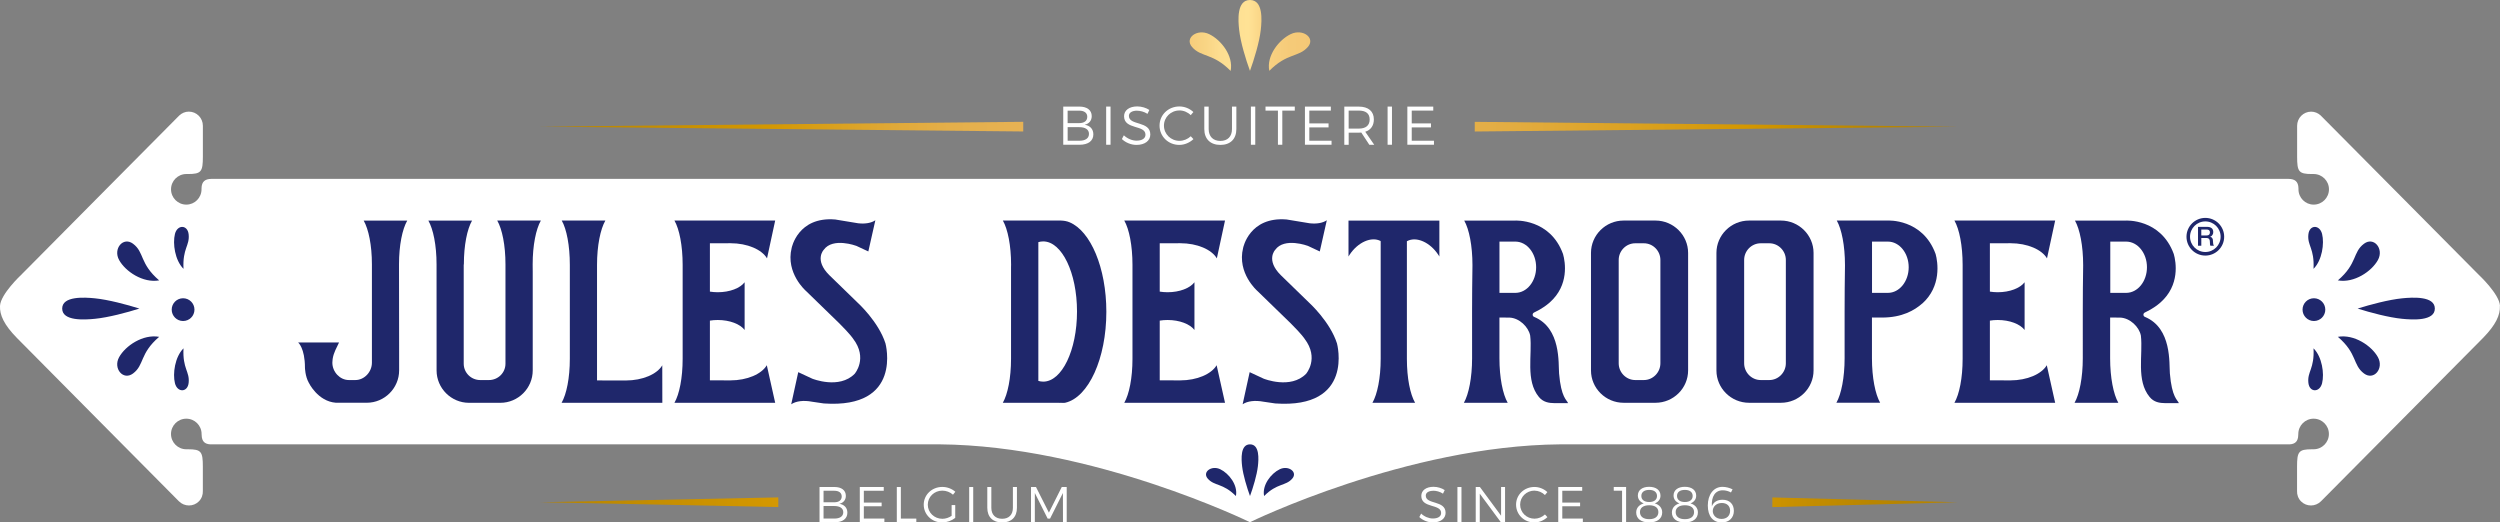 <svg xmlns="http://www.w3.org/2000/svg" viewBox="0 0 817.26 170.79">
    <rect x="0" y="0" width="817.26" height="170.79" fill="#808080" stroke="none"/>
    <defs>
        <linearGradient id="gradient" x1="176.45" y1="82.88" x2="640.16" y2="82.88" gradientUnits="userSpaceOnUse">
            <stop offset="0" stop-color="#b58300"/>
            <stop offset=".16" stop-color="#d39700"/>
            <stop offset=".16" stop-color="#d39700"/>
            <stop offset=".21" stop-color="#daa11f"/>
            <stop offset=".25" stop-color="#e0a938"/>
            <stop offset=".29" stop-color="#e4af4a"/>
            <stop offset=".34" stop-color="#e7b254"/>
            <stop offset=".4" stop-color="#e8b458"/>
            <stop offset=".44" stop-color="#f0c16c"/>
            <stop offset=".45" stop-color="#f4c775"/>
            <stop offset=".47" stop-color="#f9d585"/>
            <stop offset=".48" stop-color="#fdde91"/>
            <stop offset=".5" stop-color="#ffe295"/>
            <stop offset=".51" stop-color="#f9d384"/>
            <stop offset=".53" stop-color="#f5ca78"/>
            <stop offset=".55" stop-color="#f4c775"/>
            <stop offset=".56" stop-color="#eebd67"/>
            <stop offset=".58" stop-color="#e9b65b"/>
            <stop offset=".6" stop-color="#e8b458"/>
            <stop offset=".68" stop-color="#e3ad43"/>
            <stop offset=".82" stop-color="#d69b0e"/>
            <stop offset=".85" stop-color="#d39700"/>
            <stop offset=".9" stop-color="#c28c00"/>
            <stop offset=".94" stop-color="#b88500"/>
            <stop offset="1" stop-color="#b58300"/>
        </linearGradient>
    </defs>
    <path d="M817.26,100.02c-.16-3.86-6.88-10.12-6.88-10.12l-24.31-24.51-27.29-27.5s-.05-.05-.07-.07l-.08-.08h0c-.82-.76-1.91-1.24-3.11-1.24-2.53,0-4.58,2.07-4.58,4.62v1.06h0v9.04c0,4.9.52,5.67,4.83,5.67,0,0,.38,0,.58,0,2.76,0,5,2.24,5,5s-2.24,5-5,5-4.97-2.25-4.97-5.01c0-.11,0-.21,0-.32-.04-2.26-1.22-3.05-3.19-3.08H69.07c-1.97.03-3.15.82-3.19,3.08,0,.11,0,.21,0,.32,0,2.76-2.21,5.01-4.97,5.01s-5-2.24-5-5,2.24-5,5-5c.19,0,.58,0,.58,0,4.31,0,4.83-.78,4.83-5.67v-9.04h0v-1.07c0-2.55-2.05-4.62-4.58-4.62-1.21,0-2.29.48-3.11,1.25h0s-.08.07-.08.07c-.02.02-.05.05-.07.07l-27.29,27.5-24.31,24.51S.17,96.16,0,100.02c-.12,2.94,1.28,6.13,5.55,10.48h0s25.64,25.86,25.64,25.86l26.58,26.79s0,0,0,0l.73.73c1.8,1.8,4.72,1.82,6.5.03.94-.94,1.37-2.2,1.31-3.44v-7.93c0-4.9-.52-5.67-4.83-5.67,0,0-.38,0-.58,0-2.76,0-5-2.24-5-5s2.24-5,5-5,5,2.24,5,5c0,.11.02.22.02.33.04,2.12,1.05,2.96,2.79,3.06h238.49c50.15.41,101.36,25.42,101.41,25.45h0s0,0,0,0h0s0,0,0,0c.05-.03,51.26-25.04,101.41-25.45h238.49c1.74-.1,2.76-.94,2.79-3.06,0-.11.02-.22.02-.33,0-2.76,2.24-5,5-5s5,2.24,5,5-2.24,5-5,5c-.19,0-.58,0-.58,0-4.31,0-4.83.78-4.83,5.67v7.93c-.06,1.24.37,2.5,1.31,3.44,1.79,1.79,4.7,1.77,6.5-.03l.73-.73s0,0,0,0l26.58-26.79,25.64-25.85h0c4.27-4.36,5.67-7.55,5.55-10.49Z"
          fill="#fff" stroke-width="0"/>
    <path d="M718.53,74.16h2.95c.68,0,1.19.15,1.53.44.34.29.51.7.51,1.23,0,.29-.04.54-.13.73-.09.19-.19.35-.3.47-.12.12-.23.2-.34.26-.11.05-.19.09-.25.1v.02c.09.01.19.04.3.09.11.05.21.12.3.22.09.1.17.23.23.39.06.16.09.36.09.61,0,.36.03.69.08.99.06.3.14.51.26.63h-1.16c-.08-.13-.13-.28-.14-.44-.02-.16-.02-.32-.02-.47,0-.28-.02-.53-.05-.73-.03-.2-.1-.38-.19-.51-.09-.14-.22-.24-.38-.3s-.36-.09-.61-.09h-1.59v2.54h-1.08v-6.17ZM719.61,76.97h1.77c.34,0,.61-.08.78-.25.18-.16.27-.41.27-.74,0-.2-.03-.36-.09-.48s-.14-.22-.24-.29-.22-.11-.34-.14c-.13-.02-.26-.03-.4-.03h-1.75v1.93Z"
          fill="#1f276b" stroke-width="0"/>
    <path d="M720.93,72.38c2.76,0,5,2.24,5,5s-2.24,5-5,5-5-2.24-5-5,2.24-5,5-5M720.93,71.23c-3.39,0-6.16,2.76-6.16,6.16s2.76,6.16,6.16,6.16,6.16-2.76,6.16-6.16-2.76-6.16-6.16-6.16h0Z"
          fill="#1f276b" stroke-width="0"/>
    <path d="M470.54,72.11h-29.71v11.74c.11-.19.22-.36.34-.55,2.73-4.15,7.19-6.08,10.16-4.51l.02.27v38.27c0,6.28-1.1,11.55-2.69,14.34h13.94c-1.61-2.79-2.68-8.06-2.68-14.34v-.62s0-37.22,0-37.22v-.63l.12-.06c2.99-1.57,7.43.37,10.16,4.51.12.18.23.36.34.55v-11.75Z"
          fill="#1f276b" stroke-width="0"/>
    <path d="M204.57,124.38c5.53,0,10.23-2.07,11.93-4.96v.26s.02,11.99.02,11.99h-32.93c1.6-2.79,2.69-8.09,2.69-14.36v-29.84s0-.89,0-.89c0-6.28-1.05-11.71-2.65-14.49h14.27c-1.61,2.78-2.73,8.21-2.73,14.49v37.78s9.4.02,9.4.02Z"
          fill="#1f276b" stroke-width="0"/>
    <path d="M551.85,121.1c0,5.82-4.8,10.57-10.66,10.57h-10.43c-5.86,0-10.66-4.75-10.66-10.57v-38.42c0-5.82,4.79-10.58,10.66-10.58h10.43c5.86,0,10.66,4.76,10.66,10.58v38.42ZM542.79,84.98c0-2.98-2.43-5.45-5.4-5.45h-2.82c-2.98,0-5.41,2.47-5.41,5.45v33.79c0,2.97,2.43,5.47,5.41,5.47h2.82c2.97,0,5.4-2.5,5.4-5.47v-33.79Z"
          fill="#1f276b" stroke-width="0"/>
    <path d="M592.86,121.1c0,5.82-4.8,10.57-10.66,10.57h-10.43c-5.86,0-10.66-4.75-10.66-10.57v-38.42c0-5.82,4.79-10.58,10.66-10.58h10.43c5.86,0,10.66,4.76,10.66,10.58v38.42ZM583.8,84.98c0-2.98-2.43-5.45-5.4-5.45h-2.82c-2.98,0-5.41,2.47-5.41,5.45v33.79c0,2.97,2.43,5.47,5.41,5.47h2.82c2.97,0,5.4-2.5,5.4-5.47v-33.79Z"
          fill="#1f276b" stroke-width="0"/>
    <path d="M151.64,86.43c0-6.29,1.08-11.53,2.68-14.32h-14.29c1.59,2.79,2.68,8.05,2.68,14.33v.39s.01,28.61.01,28.61v5.66c0,5.81,4.77,10.58,10.59,10.58h10.26c5.82,0,10.58-4.77,10.58-10.58v-5.66s0-26.63,0-26.63l-.02-2.37c0-6.29,1.09-11.54,2.68-14.34h-14.26c1.6,2.8,2.69,8.05,2.69,14.34v2.37s0,26.64,0,26.64v3.44c0,2.98-2.43,5.35-5.41,5.35h-2.83c-2.97,0-5.41-2.37-5.41-5.35v-3.39s0-28.92,0-28.92l.02-.15Z"
          fill="#1f276b" stroke-width="0"/>
    <path d="M110.82,111.98c-.78,1.65-1.71,3.3-2.03,5.09,0,0-.14.86-.14,1.5,0,2.97,2.43,5.67,5.41,5.67h2.11c2.98,0,5.41-2.7,5.41-5.67v-3.45s0-28.34,0-28.34v-.36c0-6.28-1.1-11.52-2.69-14.31h14.24c-1.6,2.79-2.69,8.03-2.69,14.31,0,0,.04,23.45.04,28.69v5.97c0,5.82-4.77,10.58-10.58,10.58h-8.34s-1.75,0-1.75,0c-5.96-.44-8.88-6.57-8.88-6.57-1.19-2.13-1.24-4.91-1.24-4.91,0-6.39-2.22-8.22-2.22-8.22h13.35Z"
          fill="#1f276b" stroke-width="0"/>
    <path d="M661.85,107.87c-1.45-1.92-4.84-3.26-8.79-3.26-.89,0-1.75.07-2.56.2v.29s0,19.23,0,19.23l6.69.02c5.52,0,10.22-2.07,11.91-4.96l2.74,12.28h-32.93c1.6-2.78,2.68-8.09,2.68-14.36v-28.38s0-2.35,0-2.35c0-6.28-1.08-11.7-2.68-14.48h32.93s-2.67,12.36-2.67,12.36c-1.7-2.88-6.4-4.95-11.92-4.95l-6.75.02v6.68s0,8.75,0,8.75v.37c.82.12,1.67.2,2.56.2,3.95,0,7.33-1.34,8.79-3.26v15.6Z"
          fill="#1f276b" stroke-width="0"/>
    <path d="M330.53,86.54c0-6.27-1.09-11.65-2.69-14.44h18.27c.11,0,.59,0,.71,0,.96.04,1.91.17,2.82.56,6.88,2.87,12.03,14.88,12.03,29.27,0,15.33-5.86,27.97-13.41,29.72-.5.11-1.01.02-1.53.03-.09,0-.18.02-.27.02s-.18-.02-.27-.02h-18.37c1.6-2.8,2.69-8.09,2.69-14.36v-30.08s.02-.7.02-.7ZM339.44,79.24v45.16s0,.12,0,.12c.52.15,1.05.24,1.59.24,6.1,0,11.05-10.26,11.05-22.92,0-12.66-4.95-22.92-11.05-22.92-.54,0-1.06.08-1.58.23v.09Z"
          fill="#1f276b" stroke-width="0"/>
    <path d="M265.45,131.32c-2.75-.52-5.23-.22-6.8.84l2.3-10.5,4.6,2.14s8.82,3.55,13.85-1.61c0,0,4.39-5.03-.51-11.46,0,0-.83-1.34-4.46-4.97l-10.95-10.64s-6.74-5.81-4.68-14.07c0,0,2-10.31,14.23-9.3l7.51,1.24c2.27.26,4.28-.08,5.62-.99l-2.3,10.2-3.9-1.82s-7.7-2.9-10.69,1.3c0,0-3.19,3.31,1.85,8.28l9.3,9.04s6.78,6.16,9.04,13.25c0,0,5.83,21.43-20.15,19.64l-3.87-.57Z"
          fill="#1f276b" stroke-width="0"/>
    <path d="M413.03,131.32c-2.76-.52-5.24-.22-6.81.84l2.3-10.5,4.6,2.14s8.82,3.55,13.85-1.61c0,0,4.39-5.03-.51-11.46,0,0-.82-1.34-4.46-4.97l-10.95-10.64s-6.73-5.81-4.67-14.07c0,0,2.01-10.31,14.23-9.3l7.52,1.24c2.26.26,4.27-.08,5.61-.99l-2.3,10.2-3.88-1.82s-7.7-2.9-10.7,1.3c0,0-3.18,3.31,1.85,8.28l9.3,9.04s6.78,6.16,9.05,13.25c0,0,5.82,21.43-20.16,19.64l-3.86-.57Z"
          fill="#1f276b" stroke-width="0"/>
    <path d="M712.28,131.78c-.43-1.08-2.28-1.79-2.94-9.7-.27-3.22.71-14.76-8.09-18.46-.32-.1-.56-.38-.56-.74,0-.34.21-.61.49-.73.52-.31,2.66-1.14,5.1-3.28,6.38-5.65,5.08-13.22,4.34-15.82-4.25-11.69-15.75-10.94-15.75-10.94h-4.6s-11.96,0-11.96,0c1.59,2.79,2.68,8.25,2.68,14.52v.26c-.17,9.97-.11,19.75-.12,29.78v.47c0,6.28-1.09,11.74-2.69,14.53h14.31c-1.6-2.79-2.68-8.25-2.68-14.53v-13.34s3.27.02,3.27.02c3.25.12,6.23,3.06,6.78,5.87.74,6.3-1.61,14.67,2.86,20.08,1.4,1.71,3.24,2,5.14,2.02h4.39ZM701.85,87.36c0,4.63-3.04,8.38-6.8,8.38h-5.19v-16.76h5.19c3.75,0,6.8,3.75,6.8,8.39Z"
          fill="#1f276b" stroke-width="0"/>
    <path d="M512.61,131.78c-.43-1.08-2.28-1.79-2.94-9.7-.27-3.22.7-14.76-8.09-18.46-.32-.1-.55-.38-.55-.74,0-.34.21-.61.49-.73.52-.31,2.66-1.14,5.1-3.28,6.38-5.65,5.08-13.22,4.34-15.82-4.24-11.69-15.75-10.94-15.75-10.94h-4.6s-11.95,0-11.95,0c1.6,2.79,2.69,8.25,2.69,14.52v.26c-.17,9.97-.12,19.75-.12,29.78v.47c0,6.28-1.09,11.74-2.68,14.53h14.32c-1.61-2.79-2.7-8.25-2.7-14.53v-13.34s3.27.02,3.27.02c3.25.12,6.22,3.06,6.78,5.87.75,6.3-1.61,14.67,2.85,20.08,1.41,1.71,3.25,2,5.14,2.02h4.4ZM502.17,87.36c0,4.63-3.04,8.38-6.8,8.38h-5.19v-16.76h5.19c3.76,0,6.8,3.75,6.8,8.39Z"
          fill="#1f276b" stroke-width="0"/>
    <path d="M628.35,99.27c6.38-5.65,5.14-13.63,4.41-16.23-4.25-11.69-15.75-10.94-15.75-10.94h-4.6s-11.96,0-11.96,0c1.59,2.79,2.68,8.25,2.68,14.52v.26c-.17,9.97-.11,19.75-.12,29.78v.47c0,6.28-1.09,11.74-2.69,14.53h14.31c-1.6-2.79-2.68-8.25-2.68-14.53v-13.34s3.27.02,3.27.02c6.65,0,10.67-2.41,13.11-4.55ZM623.96,87.36c0,4.63-3.04,8.38-6.8,8.38h-5.19v-16.76h5.19c3.75,0,6.8,3.75,6.8,8.39Z"
          fill="#1f276b" stroke-width="0"/>
    <path d="M390.47,107.87c-1.45-1.92-4.84-3.26-8.79-3.26-.89,0-1.75.07-2.56.2v.29s0,19.23,0,19.23l6.69.02c5.52,0,10.22-2.07,11.91-4.96l2.74,12.28h-32.93c1.6-2.78,2.68-8.09,2.68-14.36v-28.38s0-2.35,0-2.35c0-6.28-1.08-11.7-2.68-14.48h32.93s-2.67,12.36-2.67,12.36c-1.7-2.88-6.4-4.95-11.92-4.95l-6.75.02v6.68s0,8.75,0,8.75v.37c.82.12,1.67.2,2.56.2,3.95,0,7.33-1.34,8.79-3.26v15.6Z"
          fill="#1f276b" stroke-width="0"/>
    <path d="M243.42,107.87c-1.45-1.92-4.84-3.26-8.79-3.26-.89,0-1.75.07-2.56.2v.29s0,19.23,0,19.23l6.69.02c5.52,0,10.22-2.07,11.91-4.96l2.74,12.28h-32.93c1.6-2.78,2.68-8.09,2.68-14.36v-28.38s0-2.35,0-2.35c0-6.28-1.08-11.7-2.68-14.48h32.93s-2.67,12.36-2.67,12.36c-1.7-2.88-6.4-4.95-11.92-4.95l-6.75.02v6.68s0,8.75,0,8.75v.37c.82.12,1.67.2,2.56.2,3.95,0,7.33-1.34,8.79-3.26v15.6Z"
          fill="#1f276b" stroke-width="0"/>
    <path d="M408.63,162.16c-1-2.75-2.25-6.85-2.58-9.74-.26-2.29-.62-7.16,2.58-7.16h0c3.19,0,2.84,4.87,2.58,7.16-.33,2.89-1.57,6.99-2.58,9.74h0Z"
          fill="#1f276b" stroke-width="0"/>
    <path d="M413.24,162.16c-.72-3.56,2.26-7.39,5.11-8.76,2.85-1.37,5.95.89,4.11,3.04-2.17,2.53-4.97,1.41-9.22,5.72Z"
          fill="#1f276b" stroke-width="0"/>
    <path d="M404.02,162.16c.72-3.56-2.26-7.39-5.11-8.76-2.85-1.37-5.95.89-4.11,3.04,2.17,2.53,4.97,1.41,9.22,5.72Z"
          fill="#1f276b" stroke-width="0"/>
    <path d="M356.89,37.96c0,1.46-.87,2.51-2.32,2.82,1.8.27,2.85,1.44,2.85,3.15,0,2.12-1.67,3.39-4.51,3.39h-5.33v-12.48h5.26c2.51,0,4.05,1.16,4.05,3.12ZM355.43,38.18c0-1.28-.98-2.01-2.66-2.01h-3.76v4.08h3.76c1.68,0,2.66-.75,2.66-2.07ZM355.99,43.76c0-1.39-1.18-2.21-3.21-2.19h-3.76v4.44h3.76c2.03.02,3.21-.8,3.21-2.25Z"
          fill="#fff" stroke-width="0"/>
    <path d="M363.04,34.84v12.48h-1.43v-12.48h1.43Z" fill="#fff" stroke-width="0"/>
    <path d="M371.7,36.18c-1.6,0-2.66.64-2.66,1.71,0,3.24,7.02,1.55,7,6.08,0,2.07-1.83,3.4-4.51,3.4-1.82,0-3.6-.78-4.78-1.91l.64-1.23c1.16,1.11,2.74,1.75,4.15,1.75,1.8,0,2.92-.73,2.92-1.94.02-3.33-7-1.57-7-6.04,0-1.96,1.73-3.21,4.31-3.21,1.44,0,2.92.46,3.96,1.16l-.61,1.27c-1.12-.73-2.44-1.03-3.44-1.03Z"
          fill="#fff" stroke-width="0"/>
    <path d="M385.58,36.11c-2.82,0-5.08,2.19-5.08,4.96s2.26,4.97,5.08,4.97c1.37,0,2.71-.57,3.69-1.5l.87.94c-1.23,1.16-2.91,1.89-4.63,1.89-3.6,0-6.45-2.78-6.45-6.31s2.89-6.26,6.5-6.26c1.71,0,3.37.7,4.56,1.82l-.86,1.03c-.96-.96-2.32-1.55-3.69-1.55Z"
          fill="#fff" stroke-width="0"/>
    <path d="M398.94,46.07c2.37,0,3.8-1.43,3.8-3.89v-7.34h1.43v7.34c0,3.26-1.96,5.19-5.22,5.19s-5.26-1.92-5.26-5.19v-7.34h1.43v7.34c0,2.46,1.46,3.89,3.83,3.89Z"
          fill="#fff" stroke-width="0"/>
    <path d="M410.35,34.84v12.48h-1.43v-12.48h1.43Z" fill="#fff" stroke-width="0"/>
    <path d="M423.27,34.84v1.32h-4.08v11.16h-1.43v-11.16h-4.06v-1.32h9.57Z" fill="#fff" stroke-width="0"/>
    <path d="M435.06,34.84v1.32h-7.04v4.19h6.29v1.3h-6.29v4.35h7.27v1.32h-8.7v-12.48h8.46Z" fill="#fff"
          stroke-width="0"/>
    <path d="M447.63,47.32l-2.62-3.99c-.25.02-.52.04-.8.04h-3.32v3.96h-1.43v-12.48h4.74c3.12,0,4.92,1.53,4.92,4.19,0,2.05-1.02,3.46-2.82,4.03l2.94,4.26h-1.62ZM444.2,42.04c2.26,0,3.55-1.02,3.55-2.98s-1.28-2.91-3.55-2.91h-3.32v5.88h3.32Z"
          fill="#fff" stroke-width="0"/>
    <path d="M455.04,34.84v12.48h-1.43v-12.48h1.43Z" fill="#fff" stroke-width="0"/>
    <path d="M468.54,34.84v1.32h-7.04v4.19h6.29v1.3h-6.29v4.35h7.27v1.32h-8.7v-12.48h8.46Z" fill="#fff"
          stroke-width="0"/>
    <path d="M276.51,162.09c0,1.35-.81,2.32-2.14,2.6,1.66.25,2.64,1.33,2.64,2.92,0,1.96-1.55,3.13-4.17,3.13h-4.93v-11.54h4.86c2.32,0,3.74,1.07,3.74,2.88ZM275.16,162.29c0-1.19-.91-1.86-2.46-1.86h-3.48v3.77h3.48c1.55,0,2.46-.69,2.46-1.91ZM275.67,167.45c0-1.29-1.09-2.04-2.97-2.03h-3.48v4.1h3.48c1.88.02,2.97-.74,2.97-2.08Z"
          fill="#fff" stroke-width="0"/>
    <path d="M288.9,159.21v1.22h-6.51v3.87h5.82v1.2h-5.82v4.02h6.72v1.22h-8.04v-11.54h7.83Z" fill="#fff"
          stroke-width="0"/>
    <path d="M294.49,159.21v10.32h5.06v1.22h-6.38v-11.54h1.32Z" fill="#fff" stroke-width="0"/>
    <path d="M311.1,165.11h1.17v4.19c-1.14.91-2.74,1.5-4.29,1.5-3.34,0-6.01-2.57-6.01-5.82s2.69-5.8,6.08-5.8c1.6,0,3.15.61,4.25,1.58l-.76.96c-.94-.84-2.21-1.33-3.49-1.33-2.64,0-4.75,2.04-4.75,4.6s2.13,4.61,4.76,4.61c1.04,0,2.14-.36,3.03-.97v-3.51Z"
          fill="#fff" stroke-width="0"/>
    <path d="M318.15,159.21v11.54h-1.32v-11.54h1.32Z" fill="#fff" stroke-width="0"/>
    <path d="M327.61,169.59c2.19,0,3.51-1.32,3.51-3.59v-6.79h1.32v6.79c0,3.02-1.81,4.8-4.83,4.8s-4.86-1.78-4.86-4.8v-6.79h1.32v6.79c0,2.27,1.35,3.59,3.54,3.59Z"
          fill="#fff" stroke-width="0"/>
    <path d="M338.67,159.21l4.22,8.37,4.2-8.37h1.62v11.54h-1.22l-.02-9.59-4.2,8.37h-.79l-4.19-8.37v9.59h-1.25v-11.54h1.63Z"
          fill="#fff" stroke-width="0"/>
    <path d="M468.55,160.44c-1.48,0-2.46.59-2.46,1.58,0,3,6.49,1.43,6.48,5.62,0,1.91-1.7,3.15-4.17,3.15-1.68,0-3.33-.73-4.42-1.76l.59-1.14c1.07,1.02,2.54,1.61,3.84,1.61,1.67,0,2.7-.67,2.7-1.8.02-3.08-6.48-1.45-6.48-5.59,0-1.81,1.6-2.97,3.99-2.97,1.33,0,2.7.43,3.66,1.07l-.56,1.17c-1.04-.68-2.26-.96-3.18-.96Z"
          fill="#fff" stroke-width="0"/>
    <path d="M477.76,159.21v11.54h-1.32v-11.54h1.32Z" fill="#fff" stroke-width="0"/>
    <path d="M483.79,159.21l6.92,9.38v-9.38h1.3v11.54h-1.35l-6.92-9.36v9.36h-1.32v-11.54h1.37Z" fill="#fff"
          stroke-width="0"/>
    <path d="M501.64,160.38c-2.6,0-4.7,2.03-4.7,4.58s2.09,4.6,4.7,4.6c1.27,0,2.5-.53,3.41-1.38l.81.87c-1.14,1.07-2.69,1.75-4.28,1.75-3.33,0-5.97-2.57-5.97-5.83s2.67-5.78,6.01-5.78c1.58,0,3.12.64,4.22,1.68l-.79.96c-.89-.89-2.14-1.43-3.41-1.43Z"
          fill="#fff" stroke-width="0"/>
    <path d="M517.23,159.21v1.22h-6.51v3.87h5.82v1.2h-5.82v4.02h6.72v1.22h-8.04v-11.54h7.83Z" fill="#fff"
          stroke-width="0"/>
    <path d="M531.58,159.19v11.55h-1.32v-10.33h-2.72v-1.22h4.04Z" fill="#fff" stroke-width="0"/>
    <path d="M542.82,162.04c0,1.2-.71,2.08-1.86,2.52,1.5.44,2.42,1.5,2.42,2.95,0,2.04-1.63,3.28-4.25,3.28s-4.25-1.22-4.25-3.26c0-1.47.94-2.52,2.47-2.97-1.2-.46-1.93-1.35-1.93-2.57,0-1.76,1.43-2.85,3.69-2.85s3.71,1.09,3.71,2.9ZM536.11,167.4c0,1.47,1.12,2.32,3.02,2.32s3-.86,3-2.31-1.12-2.24-3.02-2.24-3,.84-3,2.22ZM536.56,162.13c0,1.24.96,1.98,2.57,1.98s2.55-.74,2.55-1.98-.94-1.98-2.55-1.98-2.57.73-2.57,1.98Z"
          fill="#fff" stroke-width="0"/>
    <path d="M554.49,162.04c0,1.2-.71,2.08-1.86,2.52,1.5.44,2.42,1.5,2.42,2.95,0,2.04-1.63,3.28-4.25,3.28s-4.25-1.22-4.25-3.26c0-1.47.94-2.52,2.47-2.97-1.2-.46-1.93-1.35-1.93-2.57,0-1.76,1.43-2.85,3.69-2.85s3.71,1.09,3.71,2.9ZM547.78,167.4c0,1.47,1.12,2.32,3.02,2.32s3-.86,3-2.31-1.12-2.24-3.02-2.24-3,.84-3,2.22ZM548.22,162.13c0,1.24.96,1.98,2.57,1.98s2.55-.74,2.55-1.98-.94-1.98-2.55-1.98-2.57.73-2.57,1.98Z"
          fill="#fff" stroke-width="0"/>
    <path d="M563.19,160.28c-2.52,0-3.77,2.06-3.58,5.26.51-1.4,1.76-2.17,3.49-2.17,2.29,0,3.71,1.4,3.71,3.64s-1.57,3.79-3.96,3.79c-2.83,0-4.56-2.01-4.56-5.55s1.85-6.1,4.81-6.1c1.07,0,2.34.33,3.29.82l-.53,1.02c-.77-.45-1.78-.71-2.69-.71ZM559.91,167.07c0,1.12.86,2.57,2.87,2.57,1.65,0,2.8-1,2.8-2.67,0-1.57-1.05-2.54-2.7-2.54-1.86,0-2.97,1.25-2.97,2.64Z"
          fill="#fff" stroke-width="0"/>
    <path d="M579.39,165.77l60.6-1.58-60.6-1.58v3.17ZM482.1,42.99l158.05-1.58-158.05-1.58v3.17ZM254.43,162.6l-77.81,1.58,77.81,1.58v-3.17ZM334.5,39.82l-158.05,1.58,158.05,1.58v-3.17ZM408.62,23.17c-1.38-3.77-3.09-9.39-3.53-13.35-.36-3.13-.85-9.82,3.53-9.82h0c4.38,0,3.89,6.68,3.53,9.82-.45,3.96-2.16,9.59-3.53,13.35h0ZM427.58,15.32c2.52-2.95-1.72-6.05-5.63-4.17-3.91,1.88-8,7.13-7.01,12.01,5.83-5.92,9.67-4.38,12.64-7.85ZM402.3,23.17c.99-4.88-3.1-10.13-7.01-12.01-3.91-1.88-8.15,1.22-5.63,4.17,2.97,3.47,6.81,1.93,12.64,7.85Z"
          fill="url(#gradient)" stroke-width="0"/>
    <path d="M45.57,100.87c-4.1,1.31-10.23,2.93-14.55,3.35-3.42.34-10.69.8-10.69-3.35h0c0-4.15,7.28-3.69,10.69-3.35,4.32.43,10.44,2.05,14.55,3.35h0Z"
          fill="#1f276b" stroke-width="0"/>
    <path d="M59.99,87.89c-2.81-2.8-3.58-8.27-2.8-11.4.78-3.13,4.14-3.07,4.48.11.4,3.74-2.02,4.54-1.68,11.29Z"
          fill="#1f276b" stroke-width="0"/>
    <path d="M52.03,91.66c-5.32.94-11.04-2.94-13.09-6.65-2.05-3.71,1.33-7.73,4.54-5.34,3.78,2.82,2.1,6.46,8.55,11.99Z"
          fill="#1f276b" stroke-width="0"/>
    <path d="M59.99,113.87c-2.81,2.8-3.58,8.27-2.8,11.4.78,3.13,4.14,3.07,4.48-.11.4-3.74-2.02-4.54-1.68-11.29Z"
          fill="#1f276b" stroke-width="0"/>
    <path d="M52.03,110.11c-5.32-.94-11.04,2.94-13.09,6.65-2.05,3.71,1.33,7.73,4.54,5.34,3.78-2.82,2.1-6.46,8.55-11.99Z"
          fill="#1f276b" stroke-width="0"/>
    <circle cx="59.85" cy="101.22" r="3.72" fill="#1f276b" stroke-width="0"/>
    <path d="M770.72,100.87c4.1,1.31,10.23,2.93,14.55,3.35,3.42.34,10.69.8,10.69-3.35h0c0-4.15-7.28-3.69-10.69-3.35-4.32.43-10.44,2.05-14.55,3.35h0Z"
          fill="#1f276b" stroke-width="0"/>
    <path d="M756.3,87.89c2.81-2.8,3.58-8.27,2.8-11.4-.78-3.13-4.14-3.07-4.48.11-.4,3.74,2.02,4.54,1.68,11.29Z"
          fill="#1f276b" stroke-width="0"/>
    <path d="M764.26,91.66c5.32.94,11.04-2.94,13.09-6.65,2.05-3.71-1.33-7.73-4.54-5.34-3.78,2.82-2.1,6.46-8.55,11.99Z"
          fill="#1f276b" stroke-width="0"/>
    <path d="M756.3,113.87c2.81,2.8,3.58,8.27,2.8,11.4-.78,3.13-4.14,3.07-4.48-.11-.4-3.74,2.02-4.54,1.68-11.29Z"
          fill="#1f276b" stroke-width="0"/>
    <path d="M764.26,110.11c5.32-.94,11.04,2.94,13.09,6.65,2.05,3.71-1.33,7.73-4.54,5.34-3.78-2.82-2.1-6.46-8.55-11.99Z"
          fill="#1f276b" stroke-width="0"/>
    <circle cx="756.43" cy="101.22" r="3.72" fill="#1f276b" stroke-width="0"/>
</svg>
